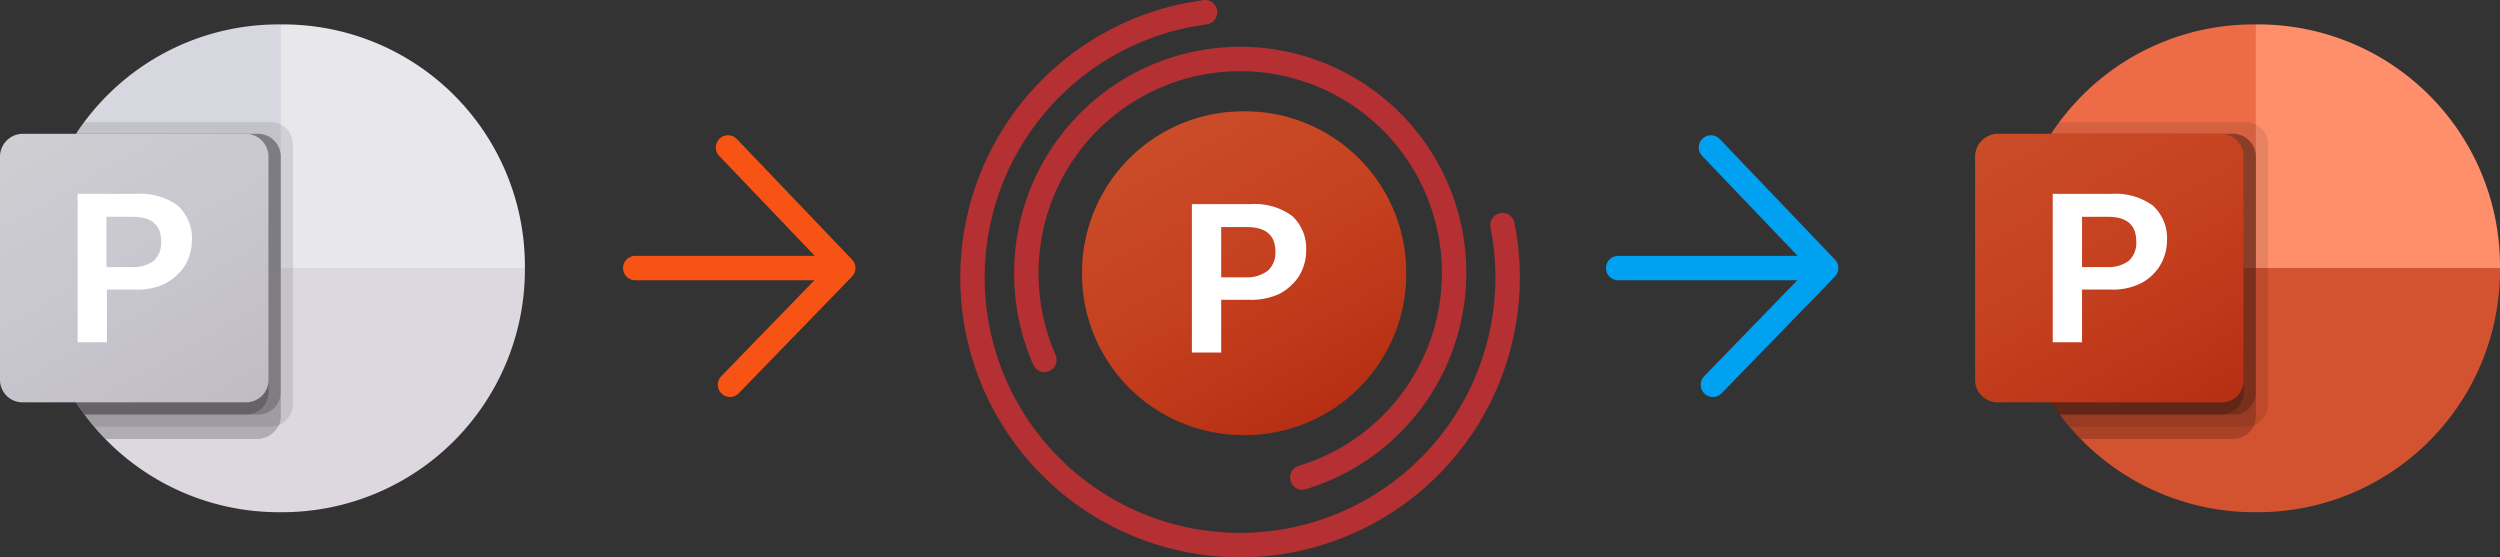 <svg xmlns="http://www.w3.org/2000/svg" xmlns:xlink="http://www.w3.org/1999/xlink" viewBox="0 0 512 114.1"><rect x="0" y="0" width="512" height="114.1" fill="#333333" stroke="none"/><defs><linearGradient id="b" x1="130.6" y1="-973.3" x2="166.4" y2="-911.2" gradientTransform="translate(-121 997.2)" gradientUnits="userSpaceOnUse"><stop offset="0" stop-color="#cfced2"/><stop offset=".5" stop-color="#c8c6cf"/><stop offset="1" stop-color="#c0bcc6"/></linearGradient><linearGradient id="a" x1="535.1" y1="-973.4" x2="571" y2="-911.2" gradientTransform="translate(-121 997.2)" gradientUnits="userSpaceOnUse"><stop offset="0" stop-color="#ca4c28"/><stop offset=".5" stop-color="#c5401e"/><stop offset="1" stop-color="#b62f14"/></linearGradient><linearGradient id="c" x1="359.2" y1="-970" x2="392.4" y2="-912.5" xlink:href="#a"/></defs><path d="M213.9 73.7a44 44 0 0 1-3.7-17.8 43.8 43.8 0 1 1 56.5 41.9" fill="none" stroke="#b43032" stroke-linecap="round" stroke-miterlimit="10" stroke-width="5"/><path d="M307.7 46.1a54.8 54.8 0 1 1-64.5-43l3.6-.6" fill="none" stroke="#b43032" stroke-linecap="round" stroke-miterlimit="10" stroke-width="5"/><path fill="none" stroke="#f65314" stroke-linecap="round" stroke-miterlimit="10" stroke-width="5" d="M130.1 54.9h42.6m-23.6-24.7 23.6 24.7m-23.2 23.9 23.2-23.9"/><path fill="none" stroke="#00a1f1" stroke-linecap="round" stroke-miterlimit="10" stroke-width="5" d="M331.4 54.9H374m-23.6-24.7L374 54.9m-23.2 23.9L374 54.9"/><path d="m241.3 71.4 9.2-14.3-8.4-14.3h6.8l4.6 9.1.9 2h.1l.9-2.1 5-9h6.2L257.9 57l9 14.4h-6.7l-5.4-10-.6-1.3h-.1l-.6 1.3-5.5 10Z" fill="#fff"/><path d="M65 59.9 57.5 5h-.6A49.5 49.5 0 0 0 7.5 54.4v.5Z" fill="#d7d7e0"/><path d="M58.1 5h-.6v49.9l25 10 25-10v-.5A49.5 49.5 0 0 0 58.1 5" fill="#e8e8ec"/><path d="M107.5 54.9v.6A49.7 49.7 0 0 1 58 104.9h-1.1A49.6 49.6 0 0 1 7.5 55.5v-.6Z" fill="#ddd7e0"/><path d="M60 29.5v53.3a5 5 0 0 1-2.9 4.3l-1.7.3H19.3l-2-2.5a50 50 0 0 1-9.8-29.4v-1.1a49 49 0 0 1 8.1-27l1.7-2.4h38.1a4.6 4.6 0 0 1 4.6 4.5" style="isolation:isolate" opacity=".1"/><path d="M57.5 32v53.3a4 4 0 0 1-.4 1.8 5 5 0 0 1-4.2 2.8H21.6l-2.3-2.5-2-2.5a50 50 0 0 1-9.8-29.4v-1.1a49 49 0 0 1 8.1-27h37.3a4.7 4.7 0 0 1 4.6 4.6" style="isolation:isolate" opacity=".2"/><path d="M57.5 32v48.3a4.6 4.6 0 0 1-4.6 4.6H17.3a50 50 0 0 1-9.8-29.4v-1.1a49 49 0 0 1 8.1-27h37.3a4.7 4.7 0 0 1 4.6 4.6" style="isolation:isolate" opacity=".2"/><path d="M55 32v48.3a4.6 4.6 0 0 1-4.6 4.6H17.3a50 50 0 0 1-9.8-29.4v-1.1a49 49 0 0 1 8.1-27h34.8A4.7 4.7 0 0 1 55 32" style="isolation:isolate" opacity=".2"/><path d="M4.6 27.4h45.8A4.7 4.7 0 0 1 55 32v45.8a4.6 4.6 0 0 1-4.6 4.6H4.6A4.6 4.6 0 0 1 0 77.8V32a4.7 4.7 0 0 1 4.6-4.6" fill="url(#b)"/><path d="M28 39.7a13 13 0 0 1 8.4 2.4 9 9 0 0 1 2.9 7.1 10 10 0 0 1-1.5 5.3 11 11 0 0 1-4 3.6 13 13 0 0 1-6.2 1.2h-5.7v10.8h-6V39.7Zm-6.2 15H27a7 7 0 0 0 4.5-1.3 5 5 0 0 0 1.5-4q0-5-5.9-5h-5.3Z" fill="#fff"/><path d="M469.5 59.9 462 5h-.6A49.5 49.5 0 0 0 412 54.4v.5Z" fill="#ed6c47"/><path d="M462.6 5h-.6v49.9l25 10 25-10v-.5A49.5 49.5 0 0 0 462.6 5" fill="#ff8f6b"/><path d="M512 54.9v.6a49.6 49.6 0 0 1-49.4 49.4h-1.1A49.7 49.7 0 0 1 412 55.5v-.6Z" fill="#d35230"/><path d="M464.5 29.5v53.3a5 5 0 0 1-2.8 4.3l-1.8.3h-36.1l-2-2.5a50 50 0 0 1-9.8-29.4v-1.1a49 49 0 0 1 8.1-27l1.7-2.4h38.1a4.6 4.6 0 0 1 4.6 4.5" style="isolation:isolate" opacity=".1"/><path d="M462 32v53.3l-.3 1.8a5 5 0 0 1-4.3 2.8h-31.3l-2.3-2.5-2-2.5a50 50 0 0 1-9.8-29.4v-1.1a49 49 0 0 1 8.1-27h37.3A4.7 4.7 0 0 1 462 32" style="isolation:isolate" opacity=".2"/><path d="M462 32v48.3a4.5 4.5 0 0 1-4.4 4.6h-35.8a50 50 0 0 1-9.8-29.4v-1.1a49 49 0 0 1 8.1-27h37.3A4.7 4.7 0 0 1 462 32" style="isolation:isolate" opacity=".2"/><path d="M459.5 32v48.3a4.5 4.5 0 0 1-4.4 4.6h-33.3a50 50 0 0 1-9.8-29.4v-1.1a49 49 0 0 1 8.1-27h34.8a4.7 4.7 0 0 1 4.6 4.6" style="isolation:isolate" opacity=".2"/><path d="M409.1 27.4h45.8a4.6 4.6 0 0 1 4.6 4.6v45.8a4.5 4.5 0 0 1-4.4 4.6h-46a4.6 4.6 0 0 1-4.6-4.6V32a4.7 4.7 0 0 1 4.6-4.6" fill="url(#a)"/><path d="M432.5 39.7a13 13 0 0 1 8.4 2.4 9 9 0 0 1 2.9 7.1 10 10 0 0 1-1.5 5.3 10 10 0 0 1-4 3.6 13 13 0 0 1-6.1 1.2h-5.8v10.8h-6V39.7Zm-6.1 15h5.1a7 7 0 0 0 4.5-1.3 5 5 0 0 0 1.5-4q0-5-5.8-5h-5.3z" fill="#fff"/><path d="M254.8 22.8A33 33 0 0 1 288 56a33 33 0 0 1-33.2 33.1A33 33 0 0 1 221.6 56a33 33 0 0 1 33.2-33.2" fill="url(#c)"/><path d="M256.2 41.8a13 13 0 0 1 8.4 2.4 9 9 0 0 1 2.9 7.1 10 10 0 0 1-1.5 5.3 11 11 0 0 1-4 3.6 14 14 0 0 1-6.2 1.2h-5.7v10.8h-6V41.8Zm-6.1 15h5.1a7 7 0 0 0 4.5-1.4 5 5 0 0 0 1.5-3.9q0-5-5.9-5h-5.2z" fill="#fff"/></svg>